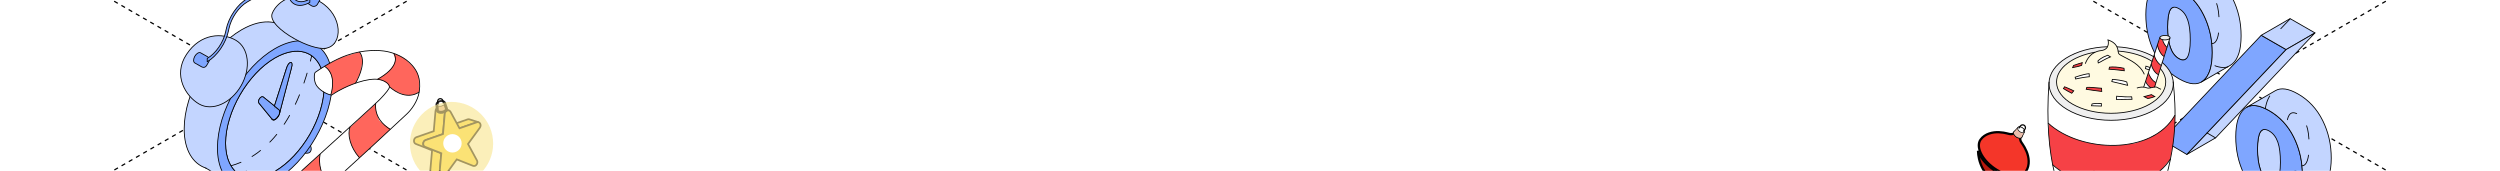 <?xml version="1.0" encoding="UTF-8"?> <svg xmlns="http://www.w3.org/2000/svg" width="1200" height="82" viewBox="0 0 1200 82" fill="none"><g clip-path="url(#clip0_4407_59821)"><path d="M454 -317.383L1695.63 399.386" stroke="black" stroke-width="0.6" stroke-linejoin="round" stroke-dasharray="2 2"></path><path d="M1696 -317.383L454.374 399.386" stroke="black" stroke-width="0.6" stroke-linejoin="round" stroke-dasharray="2 2"></path><path d="M-496 -317.383L745.626 399.386" stroke="black" stroke-width="0.6" stroke-linejoin="round" stroke-dasharray="2 2"></path><path d="M746 -317.383L-495.626 399.386" stroke="black" stroke-width="0.6" stroke-linejoin="round" stroke-dasharray="2 2"></path><path d="M142.708 63.105C142.708 63.105 151.747 69.744 148.808 73.03C146.98 75.076 136.648 70.388 136.648 70.388L142.708 63.105Z" fill="#7FA6FF" stroke="black" stroke-width="0.4" stroke-miterlimit="10" stroke-linecap="round" stroke-linejoin="round"></path><path d="M113.909 89.421L152.443 22.174L135.476 12.363L98.482 80.502L113.909 89.421Z" fill="#C3D5FF" stroke="black" stroke-width="0.4" stroke-miterlimit="10" stroke-linecap="round" stroke-linejoin="round"></path><path d="M140.636 17.545C136.106 9.786 126.756 8.054 115.972 14.29V14.283C100.773 23.075 88.406 44.433 88.406 61.902C88.406 72.043 92.572 78.681 99.042 80.746" fill="#C3D5FF"></path><path d="M140.636 17.545C136.106 9.786 126.756 8.054 115.972 14.29V14.283C100.773 23.075 88.406 44.433 88.406 61.902C88.406 72.043 92.572 78.681 99.042 80.746" stroke="black" stroke-width="0.4" stroke-miterlimit="10" stroke-linecap="round" stroke-linejoin="round"></path><path d="M134.178 54.411L134.144 54.525C134.124 54.613 134.091 54.7 134.051 54.787C133.99 54.955 133.917 55.142 133.816 55.323C133.709 55.565 133.562 55.806 133.394 56.054C132.497 57.322 131.339 57.959 130.756 57.395L124.382 49.623C123.304 48.463 125.333 45.607 126.471 46.659L131.714 50.924L137.526 32.738C138.584 29.264 140.9 28.989 139.929 32.463L134.352 53.707L134.178 54.411ZM108.266 68.742C108.266 83.75 118.885 89.819 131.935 82.268C144.991 74.717 155.617 56.363 155.617 41.355C155.617 26.347 144.991 20.279 131.935 27.829C118.885 35.373 108.266 53.727 108.266 68.735V68.742Z" fill="#C3D5FF" stroke="black" stroke-width="0.4" stroke-miterlimit="10" stroke-linecap="round" stroke-linejoin="round"></path><path d="M131.941 23.369C116.742 32.161 104.375 53.519 104.375 70.988C104.375 88.457 116.735 95.531 131.941 86.74C147.154 77.942 159.513 56.577 159.513 39.108C159.513 21.639 147.154 14.578 131.941 23.376V23.369ZM154.657 34.207C155.286 36.288 155.623 38.679 155.623 41.355C155.623 56.369 144.998 74.716 131.941 82.267V82.26C118.891 89.805 108.272 83.742 108.272 68.735C108.272 53.727 118.891 35.373 131.941 27.829C142.671 21.623 151.759 24.612 154.657 34.207Z" fill="#7FA6FF" stroke="black" stroke-width="0.4" stroke-miterlimit="10" stroke-linecap="round" stroke-linejoin="round"></path><path d="M130.401 55.065C130.032 56.306 130.441 57.647 131.479 57.533C132.302 57.432 133.28 56.366 133.829 55.313C133.922 55.139 133.996 54.951 134.063 54.777C134.103 54.656 134.137 54.542 134.17 54.421L134.205 54.346L134.3 53.823L134.271 53.771C134.304 53.328 134.217 52.98 134.016 52.778L131.726 50.914L131.145 52.745L130.394 55.065H130.401Z" fill="#7FA6FF" stroke="black" stroke-width="0.4" stroke-miterlimit="10" stroke-linecap="round" stroke-linejoin="round"></path><path d="M130.372 56.895L130.777 57.389H130.77C131.352 57.952 132.511 57.315 133.408 56.047C133.575 55.806 133.723 55.565 133.83 55.316C133.281 56.376 132.303 57.435 131.48 57.536C130.448 57.65 130.033 56.309 130.402 55.068L131.699 51.027" fill="#7FA6FF"></path><path d="M130.372 56.895L130.777 57.389H130.77C131.352 57.952 132.511 57.315 133.408 56.047C133.575 55.806 133.723 55.565 133.83 55.316C133.281 56.376 132.303 57.435 131.48 57.536C130.448 57.65 130.033 56.309 130.402 55.068L131.699 51.027" stroke="black" stroke-width="0.4" stroke-miterlimit="10" stroke-linecap="round" stroke-linejoin="round"></path><path d="M132.023 51.124L131.641 50.819L126.491 46.651C125.352 45.598 123.324 48.455 124.402 49.615L130.722 57.326" fill="#7FA6FF"></path><path d="M132.023 51.124L131.641 50.819L126.491 46.651C125.352 45.598 123.324 48.455 124.402 49.615L130.722 57.326" stroke="black" stroke-width="0.4" stroke-miterlimit="10" stroke-linecap="round" stroke-linejoin="round"></path><path d="M131.727 50.91L134.016 52.774V52.781C134.217 52.982 134.304 53.331 134.271 53.773L134.365 53.693L139.942 32.448C140.913 28.975 138.59 29.25 137.538 32.723L131.727 50.91Z" fill="#7FA6FF" stroke="black" stroke-width="0.4" stroke-miterlimit="10" stroke-linecap="round" stroke-linejoin="round"></path><path d="M134.062 54.778C134.103 54.691 134.136 54.603 134.156 54.516L134.19 54.402C134.136 54.543 134.103 54.657 134.062 54.778Z" fill="#30AFF2" stroke="black" stroke-width="0.4" stroke-miterlimit="10" stroke-linecap="round" stroke-linejoin="round"></path><path d="M134.164 54.43L134.365 53.699L134.271 53.78C134.258 53.981 134.238 54.192 134.171 54.426L134.164 54.43Z" fill="#30AFF2" stroke="black" stroke-width="0.4" stroke-miterlimit="10" stroke-linecap="round" stroke-linejoin="round"></path><path d="M89.557 26.052C82.755 36.279 89.296 46.297 95.557 49.919C101.817 53.54 110.843 49.624 115.711 41.174C120.578 32.725 119.453 22.941 113.193 19.32C106.933 15.699 96.414 15.745 89.557 26.052Z" fill="#C3D5FF" stroke="black" stroke-width="0.4" stroke-miterlimit="10" stroke-linecap="round" stroke-linejoin="round"></path><path d="M141.255 18.552C134.761 14.917 129.284 9.936 130.656 6.45C133.113 0.213 142.715 -5.48 153.501 0.763C164.783 7.295 164.776 21.954 156.253 23.188C152.81 23.685 146.678 21.588 141.255 18.552Z" fill="#C3D5FF" stroke="black" stroke-width="0.4" stroke-miterlimit="10" stroke-linecap="round" stroke-linejoin="round"></path><path d="M147.911 1.717L149.457 2.729C150.448 3.38 151.781 3.058 152.37 2.032L154.7 -2.052C155.477 -3.393 154.532 -5.385 153.756 -5.827C152.979 -6.27 150.589 -6.196 149.812 -4.855L147.328 -1.153C146.692 -0.201 146.953 1.086 147.911 1.717Z" fill="#7FA6FF" stroke="black" stroke-width="0.4" stroke-miterlimit="10" stroke-linecap="round" stroke-linejoin="round"></path><path d="M100.29 29.506L99.112 31.538C98.663 32.309 97.679 32.577 96.902 32.141L93.514 30.223C92.737 29.781 92.737 28.332 93.514 26.991C94.291 25.65 95.55 24.926 96.326 25.368L99.688 27.266C100.478 27.715 100.752 28.721 100.297 29.506H100.29Z" fill="#7FA6FF" stroke="black" stroke-width="0.4" stroke-miterlimit="10" stroke-linecap="round" stroke-linejoin="round"></path><path d="M99.467 29.631C104.241 26.875 108.439 20.746 109.684 14.731L109.865 13.846C110.95 8.615 114.599 3.284 118.75 0.89L129.43 -5.286C133.581 -7.687 137.237 -6.58 138.315 -2.604L138.496 -1.933C139.741 2.64 143.939 3.908 148.713 1.152V-0.431C144.562 1.97 140.906 0.863 139.828 -3.113L139.647 -3.784C138.402 -8.364 134.204 -9.625 129.43 -6.869L118.75 -0.692C113.976 2.064 109.778 8.193 108.533 14.208L108.352 15.093C107.267 20.324 103.618 25.648 99.467 28.049V29.631Z" fill="#7FA6FF" stroke="black" stroke-width="0.4" stroke-miterlimit="10" stroke-linecap="round" stroke-linejoin="round"></path><path d="M110.949 79.556C122.958 76.209 140.785 64.674 149.616 26.801" stroke="black" stroke-width="0.4" stroke-miterlimit="10" stroke-linecap="round" stroke-linejoin="round" stroke-dasharray="5 6"></path><path d="M1059.7 20.155C1056.08 18.076 1054.29 13.024 1054.31 4.98C1054.32 0.842 1054.74 -1.938 1055.61 -3.358C1055.87 -3.774 1056.16 -4.088 1056.51 -4.281L1042.65 3.722C1042.31 3.925 1042.01 4.23 1041.76 4.646C1040.9 6.066 1040.46 8.845 1040.45 12.984C1040.43 21.028 1042.22 26.08 1045.85 28.159C1047.09 28.869 1048.12 28.991 1048.94 28.514L1062.8 20.511C1061.98 20.988 1060.95 20.866 1059.7 20.155Z" fill="#C3D5FF" stroke="black" stroke-width="0.4" stroke-miterlimit="10" stroke-linecap="round" stroke-linejoin="round"></path><path d="M1102.97 78.96C1101.12 77.905 1099.73 76.028 1098.82 73.35C1097.91 70.672 1097.46 67.426 1097.47 63.612C1097.48 59.544 1097.93 56.796 1098.82 55.365C1099.09 54.939 1099.39 54.625 1099.74 54.422L1085.89 62.425C1085.54 62.628 1085.22 62.943 1084.97 63.369C1084.07 64.799 1083.62 67.558 1083.61 71.616C1083.6 75.43 1084.05 78.676 1084.97 81.354C1085.89 84.032 1087.26 85.909 1089.11 86.974C1090.34 87.684 1091.37 87.806 1092.19 87.329L1106.05 79.325C1105.23 79.802 1104.2 79.68 1102.97 78.97V78.96Z" fill="#C3D5FF" stroke="black" stroke-width="0.4" stroke-miterlimit="10" stroke-linecap="round" stroke-linejoin="round"></path><path d="M1057.67 38.668C1054.9 41.011 1050.94 40.717 1045.83 37.775C1040.71 34.844 1036.79 30.593 1034.06 25.044C1031.34 19.506 1029.98 13.48 1030 6.978C1030.02 0.486 1031.4 -3.967 1034.15 -6.371C1036.9 -8.775 1040.84 -8.512 1045.95 -5.58C1051.06 -2.648 1055.01 1.612 1057.77 7.181C1060.53 12.75 1061.9 18.786 1061.89 25.278C1061.87 31.851 1060.47 36.325 1057.68 38.668H1057.67ZM1040.45 12.984C1040.43 21.028 1042.22 26.079 1045.85 28.159C1049.47 30.238 1051.3 27.266 1051.33 19.222C1051.34 15.164 1050.92 11.918 1050.07 9.484C1049.22 7.039 1047.84 5.274 1045.92 4.168C1044 3.073 1042.61 3.225 1041.76 4.645C1040.9 6.065 1040.46 8.845 1040.45 12.984Z" fill="#7FA6FF" stroke="black" stroke-width="0.4" stroke-miterlimit="10" stroke-linecap="round" stroke-linejoin="round"></path><path d="M1071.61 -0.821C1068.86 -6.39 1064.91 -10.65 1059.8 -13.582C1055.31 -16.159 1051.73 -16.676 1049.06 -15.134L1035.21 -7.131C1037.88 -8.672 1041.45 -8.155 1045.94 -5.579C1051.05 -2.647 1055 1.614 1057.76 7.183C1060.52 12.752 1061.89 18.787 1061.88 25.279C1061.86 31.853 1060.46 36.326 1057.67 38.67C1057.37 38.933 1057.04 39.157 1056.69 39.359L1070.55 31.356C1070.89 31.163 1071.21 30.93 1071.53 30.666C1074.32 28.323 1075.72 23.859 1075.73 17.276C1075.76 10.784 1074.38 4.748 1071.61 -0.821Z" fill="#C3D5FF" stroke="black" stroke-width="0.4" stroke-miterlimit="10" stroke-linecap="round" stroke-linejoin="round"></path><path d="M1101.04 65.873C1103.8 71.442 1105.17 77.477 1105.15 83.969C1105.13 90.461 1103.74 94.915 1100.95 97.35C1098.16 99.784 1094.21 99.52 1089.09 96.578C1083.91 93.606 1079.95 89.336 1077.23 83.787C1074.5 78.238 1073.14 72.172 1073.16 65.609C1073.18 59.106 1074.56 54.653 1077.32 52.249C1080.06 49.845 1084.03 50.129 1089.22 53.101C1094.34 56.043 1098.28 60.304 1101.04 65.862V65.873ZM1089.12 86.972C1092.76 89.062 1094.57 86.039 1094.6 77.924C1094.61 73.856 1094.2 70.62 1093.35 68.175C1092.49 65.741 1091.11 63.965 1089.19 62.86C1087.29 61.764 1085.87 61.937 1084.98 63.367C1084.08 64.797 1083.63 67.556 1083.62 71.614C1083.61 75.428 1084.06 78.674 1084.98 81.353C1085.9 84.03 1087.28 85.907 1089.12 86.972Z" fill="#7FA6FF" stroke="black" stroke-width="0.4" stroke-miterlimit="10" stroke-linecap="round" stroke-linejoin="round"></path><path d="M1114.89 57.869C1112.12 52.3 1108.18 48.039 1103.06 45.108C1098.5 42.491 1094.88 41.963 1092.2 43.505L1078.35 51.509C1081.02 49.957 1084.64 50.494 1089.2 53.111C1094.33 56.053 1098.27 60.314 1101.03 65.873C1103.79 71.442 1105.16 77.477 1105.14 83.969C1105.12 90.461 1103.72 94.915 1100.94 97.349C1100.6 97.644 1100.25 97.897 1099.87 98.12C1104.49 95.452 1109.1 92.784 1113.72 90.117C1114.1 89.904 1114.46 89.64 1114.8 89.346C1117.57 86.911 1118.98 82.458 1119 75.966C1119.02 69.464 1117.64 63.428 1114.89 57.859V57.869Z" fill="#C3D5FF" stroke="black" stroke-width="0.4" stroke-miterlimit="10" stroke-linecap="round" stroke-linejoin="round"></path><path d="M1112.67 90.715C1110.54 91.453 1107.85 91.01 1104.75 89.535M1087.35 52.138C1087.94 48.519 1089.19 45.878 1091.09 44.217C1091.16 44.156 1091.23 44.097 1091.3 44.039M1104.99 79.579C1107.23 79.497 1108.35 76.265 1108.38 69.891C1108.39 65.823 1107.98 62.587 1107.12 60.142C1106.27 57.708 1104.89 55.933 1102.97 54.827C1101.06 53.732 1099.64 53.904 1098.76 55.334C1098.13 56.338 1097.72 57.995 1097.53 60.296" stroke="black" stroke-width="0.4" stroke-miterlimit="10" stroke-linecap="round" stroke-linejoin="round" stroke-dasharray="6.46 7.76"></path><path d="M1069.48 32.054C1067.35 32.793 1064.66 32.35 1061.56 30.875M1044.16 -6.522C1044.75 -10.142 1046 -12.782 1047.9 -14.443C1047.97 -14.504 1048.04 -14.564 1048.11 -14.621M1061.8 20.918C1064.04 20.837 1065.16 17.605 1065.19 11.231C1065.2 7.163 1064.79 3.927 1063.93 1.482C1063.07 -0.952 1061.7 -2.727 1059.78 -3.833C1057.87 -4.928 1056.45 -4.756 1055.56 -3.326C1054.93 -2.322 1054.53 -0.665 1054.33 1.636" stroke="black" stroke-width="0.4" stroke-miterlimit="10" stroke-linecap="round" stroke-linejoin="round" stroke-dasharray="6.46 7.76"></path><path d="M1085.39 16.941L1097.33 23.799L1049.67 74.143L1037.94 67.174L1085.39 16.941Z" fill="#7FA6FF" stroke="black" stroke-width="0.4" stroke-miterlimit="10" stroke-linecap="round" stroke-linejoin="round"></path><path d="M1085.39 16.941L1099.24 8.938L1111.18 15.795L1097.34 23.798L1085.39 16.941Z" fill="#C3D5FF" stroke="black" stroke-width="0.4" stroke-miterlimit="10" stroke-linecap="round" stroke-linejoin="round"></path><path d="M1097.33 23.8L1111.18 15.797L1063.52 66.141L1049.67 74.145L1097.33 23.8Z" fill="#C3D5FF" stroke="black" stroke-width="0.4" stroke-miterlimit="10" stroke-linecap="round" stroke-linejoin="round"></path><path d="M1099.23 9.086L1089.5 19.335" stroke="black" stroke-width="0.4" stroke-miterlimit="10" stroke-linecap="round" stroke-linejoin="round" stroke-dasharray="6.46 7.76"></path><path d="M1063.46 66.191L1059.36 63.801" stroke="black" stroke-width="0.4" stroke-miterlimit="10" stroke-linecap="round" stroke-linejoin="round" stroke-dasharray="6.46 7.76"></path><path d="M119.59 124.091L186.287 63.138L192.399 57.514L196.256 53.721L198.941 49.838L200.955 45.067L201.557 40.5L201.081 36.788L200.118 34.226L198.308 31.915L196.165 29.71L192.712 27.192L189.534 25.537L185.858 24.919L178.387 24.038L172.601 24.631L165.486 26.821L160.156 29.334L155.499 32.121L151.259 34.705L150.931 38.485L151.909 41.413L154.079 43.261L156.725 44.791L158.914 45.583L163.997 42.651L168.382 41.086L174.577 38.879L178.652 38.004L181.525 38.047L184.264 38.651L186.642 40.723L186.827 42.256L184.102 45.725L180.014 49.683L109.839 113.843L110.095 116.863L111.346 119.777L112.989 121.504L117.529 124.063L119.59 124.091Z" fill="white"></path><path d="M155.904 31.667L157.48 33.29L158.98 35.833L159.582 38.474L159.64 40.706L159.319 43.395L158.802 45.526L162.46 43.61L166.894 41.424L170.689 39.87L173.113 34.469L173.99 29.604L173.611 26.955L172.557 24.93L164.178 27.444L158.091 30.452L155.904 31.667Z" fill="#FF665C"></path><path d="M189.02 25.726L189.774 28.855L189.09 31.066L187.523 33.302L185.614 35.107L183.024 36.966L180.986 38.034L183.825 38.694L186.185 40.199L186.928 41.629L189.497 43.568L193.684 45.425L196.477 45.729L199.212 45.192L201.227 44.028L201.041 37.262L200.141 34.761L198.643 32.342L194.846 28.632L192.743 27.29L190.462 26.186L189.02 25.726Z" fill="#FF665C"></path><path d="M180.324 49.719L167.916 61.247L167.525 64.08L168.23 68.251L169.391 71.102L171.123 73.954L172.547 75.734L187.44 61.989L184.162 59.653L181.975 57.71L180.856 54.554C180.856 54.554 180.486 53.152 180.451 52.947C180.417 52.742 180.324 49.719 180.324 49.719Z" fill="#FF665C"></path><path d="M153.618 74.132L153.591 79.596L154.423 82.718L155.812 85.436L157.375 87.388L158.579 88.483L145.137 100.743L142.877 98.269L141.008 95.314L139.639 91.085L139.36 87.111L145.967 80.906L153.618 74.132Z" fill="#FF665C"></path><path d="M119.385 104.94C119.385 104.94 111.01 112.656 110.083 113.609C109.476 114.233 109.755 118.131 112.254 120.952C114.724 123.741 119.007 124.67 119.718 123.992C120.975 122.793 178.629 70.177 178.629 70.177C178.629 70.177 193.412 56.425 195.403 54.587C196.973 53.137 200.535 48.957 201.25 43.868C202.122 37.672 200.227 34.143 197.954 31.493C194.292 27.22 189.189 25.447 185.708 24.728C182.229 24.011 174.604 23.658 166.366 26.587C160.593 28.639 154.329 32.539 151.321 34.724C150.758 35.133 150.398 39.123 152.205 41.444C154.29 44.122 157.891 45.538 159.093 45.63C159.34 45.65 159.868 45.08 162.327 43.678C164.433 42.477 173.018 38.063 179.999 37.998C184.064 37.959 187.087 40.248 186.923 41.807C186.837 42.621 185.492 44.44 182.26 47.794C179.447 50.714 119.385 104.94 119.385 104.94Z" stroke="black" stroke-width="0.4" stroke-miterlimit="10"></path><path d="M158.781 45.588C159.798 42.219 160.959 35.13 155.748 31.815" stroke="black" stroke-width="0.4" stroke-miterlimit="10"></path><path d="M170.653 39.93C172.568 36.583 175.914 29.265 172.555 24.93" stroke="black" stroke-width="0.4" stroke-miterlimit="10"></path><path d="M188.941 25.609C190.478 27.679 191.036 32.556 181.204 38.056" stroke="black" stroke-width="0.4" stroke-miterlimit="10"></path><path d="M186.93 41.645C190.014 44.34 195.635 47.782 201.201 44.201" stroke="black" stroke-width="0.4" stroke-miterlimit="10"></path><path d="M187.309 62.105C183.958 59.974 179.72 56.139 180.328 49.629" stroke="black" stroke-width="0.4" stroke-miterlimit="10"></path><path d="M168.047 60.875C166.643 64.45 168.033 70.652 172.547 75.732" stroke="black" stroke-width="0.4" stroke-miterlimit="10"></path><path d="M153.652 73.949C152.826 78.319 153.715 84.545 158.577 88.488" stroke="black" stroke-width="0.4" stroke-miterlimit="10"></path><path d="M227.134 79.628L222.695 78.239C222.663 78.23 222.631 78.217 222.598 78.203L227.037 79.592C227.069 79.605 227.101 79.614 227.134 79.628Z" fill="#FFDE53"></path><path d="M227.043 79.594L222.603 78.2L214.812 75.117L219.251 76.506L227.043 79.594Z" fill="#FFDE53"></path><path d="M225.27 57.275C225.023 57.198 224.741 57.198 224.435 57.304L216.12 60.198L220.558 61.586L228.874 58.693C229.175 58.588 229.457 58.587 229.709 58.663L225.27 57.275Z" fill="#FFDE53" stroke="#231F20" stroke-width="0.844"></path><path d="M211.061 51.644C210.787 51.557 210.493 51.57 210.215 51.67C209.626 51.873 209.116 52.452 209.043 53.277L208.197 62.954L199.882 65.847C198.464 66.339 198.268 68.559 199.601 69.086L207.392 72.174L206.542 81.851C206.467 82.722 206.925 83.332 207.52 83.516L211.959 84.905C211.364 84.72 210.906 84.111 210.98 83.24L211.831 73.562L204.04 70.475C202.713 69.951 202.907 67.727 204.321 67.236L212.636 64.342L213.482 54.666C213.555 53.84 214.065 53.261 214.654 53.059C214.933 52.964 215.226 52.946 215.5 53.033L211.061 51.644Z" fill="#FFDE53" stroke="#231F20" stroke-width="0.844"></path><path d="M214.658 53.054C215.247 52.852 215.905 53.019 216.27 53.692L220.559 61.583L228.874 58.689C230.293 58.197 231.275 60.007 230.308 61.332L224.645 69.105L228.935 76.995C229.49 78.019 228.872 79.299 227.958 79.616C227.671 79.718 227.354 79.721 227.042 79.596L219.251 76.508L213.587 84.277C213.357 84.594 213.08 84.795 212.792 84.892C211.878 85.209 210.866 84.497 210.98 83.241L211.831 73.563L204.039 70.476C202.712 69.952 202.907 67.728 204.32 67.237L212.636 64.343L213.481 54.667C213.555 53.842 214.065 53.262 214.654 53.06L214.658 53.054Z" fill="#FFDE53" stroke="#231F20" stroke-width="0.844"></path><path d="M212.372 53.868C211.155 54.109 210.052 53.723 209.91 53.005C209.879 52.85 209.743 50.178 209.743 50.178C209.68 49.601 210.39 48.992 211.364 48.799C212.338 48.607 213.227 48.899 213.387 49.457C213.387 49.457 214.279 51.98 214.31 52.135C214.452 52.853 213.578 53.63 212.362 53.87L212.372 53.868Z" fill="#E9BDAB" stroke="#231F20" stroke-width="1.428"></path><path d="M211.795 50.943C212.803 50.744 213.527 50.102 213.41 49.506C213.292 48.91 212.378 48.592 211.37 48.791C210.362 48.99 209.638 49.632 209.756 50.228C209.874 50.825 210.788 51.142 211.795 50.943Z" fill="white"></path><path d="M211.824 51.091C210.719 51.309 209.751 50.947 209.616 50.264C209.48 49.58 210.238 48.876 211.342 48.658C212.447 48.439 213.415 48.802 213.55 49.485C213.686 50.169 212.928 50.873 211.824 51.091ZM211.399 48.944C210.488 49.124 209.797 49.704 209.897 50.208C209.996 50.712 210.851 50.986 211.767 50.805C212.683 50.624 213.369 50.045 213.269 49.541C213.17 49.037 212.315 48.763 211.399 48.944Z" fill="black"></path><path d="M211.033 47.09C210.185 47.258 209.631 48.097 209.803 48.965L210.042 50.177C210.061 50.269 210.201 50.317 210.361 50.285C210.521 50.253 210.632 50.156 210.614 50.064L210.375 48.852C210.266 48.304 210.614 47.772 211.152 47.666C211.69 47.559 212.214 47.919 212.323 48.467L212.562 49.678C212.58 49.77 212.721 49.818 212.881 49.787C213.041 49.755 213.152 49.657 213.134 49.565L212.894 48.353C212.724 47.491 211.891 46.92 211.043 47.088L211.033 47.09Z" fill="black"></path><g filter="url(#filter0_f_4407_59821)"><circle cx="216.742" cy="68.884" r="19.97" transform="rotate(-11.187 216.742 68.884)" fill="#F9E48C" fill-opacity="0.6"></circle></g><g filter="url(#filter1_f_4407_59821)"><circle cx="217.173" cy="68.798" r="4.419" transform="rotate(-11.187 217.173 68.798)" fill="white"></circle></g><path d="M983.36 59.322L983.352 64.088L983.901 70.129L984.781 76.346L985.284 79.105L988.534 81.656L991.232 83.344L996.48 85.847L1001.22 87.428L1006.28 88.535L1013.65 89.18L1019.25 88.902L1024.12 88.06L1029.88 86.169L1034.49 83.7L1037.93 81L1040.14 78.627L1041.71 76.455L1043.1 68.754C1043.1 68.754 1043.68 63.392 1043.71 63.009C1043.74 62.627 1043.98 58.108 1043.98 58.108L1044.03 55.148L1040.26 60.247L1035.87 63.886L1034.2 64.916L1029.69 67.049L1025.17 68.701L1021.73 69.176L1018.61 69.579L1013.91 69.797L1009.83 69.637L1005.58 69.134L1001.06 68.211L997.157 67.068L992.953 65.422L989.609 63.742L986.165 61.563L983.36 59.322Z" fill="#F64146"></path><path d="M985.379 79.191L986.55 84.533L988.381 90.356L990.054 94.312L991.827 97.289L995.361 99.925L997.552 101.128L1001.02 102.605L1004.72 103.722L1008.1 104.411L1013.8 104.972C1013.8 104.972 1017.44 104.929 1017.84 104.895C1018.24 104.861 1022.05 104.251 1022.05 104.251L1026.81 102.67L1029.73 101.125L1033.72 98.014L1036.81 94.181L1038.99 87.579L1040.48 82.214L1041.53 76.734L1037.69 81.219L1034.9 83.422L1031.28 85.526L1025.91 87.587L1022.26 88.453L1017.76 89.045L1014.52 89.182L1009.56 88.961L1005.69 88.435L1001.8 87.584L997.526 86.246L993.544 84.559L990.59 82.972L988.029 81.302L985.379 79.191Z" fill="white"></path><path d="M1044.03 55.142L1041.78 58.521L1039.28 61.21L1036.1 63.729L1032.08 66.024L1029.41 67.155L1025.03 68.504L1020.77 69.323L1016.95 69.707L1012.89 69.788L1009.3 69.593L1004.1 68.877L1000.58 68.088L995.815 66.543L990.39 64.169L985.747 61.261L983.094 59.04L983.096 47.711L983.38 41.75L984.802 45.205L986.74 48.06L988.783 50.092L991.751 52.255L994.886 53.947L998.481 55.391L1001.81 56.368L1006.59 57.284L1009.01 57.554L1014.82 57.719L1018.94 57.43L1022.89 56.816L1026.5 55.933L1029.23 55.03L1032.03 53.849L1035.23 52.08L1039 49.092L1040.25 47.718L1042.15 44.692L1042.98 42.13L1043.27 40.562L1043.74 46.274L1043.94 50.142L1044.03 55.142Z" fill="white"></path><path d="M1021.23 25.081L1020.7 22.937L1025.47 23.914L1030.29 25.522L1033.02 26.783L1035.32 28.068L1038.72 30.773L1040.61 32.884L1042.56 35.865L1043.08 38.66L1043.23 40.211L1042.68 43.293L1041.58 45.789L1039.82 48.225L1037.17 50.708L1035.26 52.063L1031.67 54.016L1026.7 55.877L1021.4 57.09L1016.1 57.667L1012.47 57.734L1007.97 57.454L1002.83 56.612L998.222 55.303L995.278 54.13L993.192 53.095L990.167 51.19L986.963 48.318L984.926 45.444L983.379 41.751L983.642 38.461L984.26 36.14L985.853 33.205L988.593 30.206L991.257 28.193L994.43 26.404L998.122 24.868L1002.9 23.508L1008 22.678L1012.46 22.527L1017.94 22.604L1021.21 23.015L1021.62 25.156L1016.69 24.49L1012.29 24.614L1008.09 24.812L1004.11 25.351L1002.1 25.841L998.112 27.187L995.359 28.484L991.356 31.232L988.951 33.907L987.701 36.3L987.146 39.385L987.281 40.918L988.167 43.541L989.995 46.191L992.56 48.513L996.09 50.667L1002.22 52.961L1008.67 54.14L1013.35 54.378L1016.45 54.273L1020.64 53.79L1025.18 52.766L1028.6 51.579L1032.13 49.839L1034.93 47.893L1037.61 45.065L1038.42 43.757L1039.47 40.606L1039.29 37.252L1037.69 33.827L1037.07 32.624L1030.61 28.103L1027.67 26.828L1021.23 25.081Z" fill="#EFEFEF"></path><path d="M1016.69 24.49L1022.29 25.287L1026.05 26.269L1029.36 27.516L1032.96 29.572L1035.43 31.476L1038.01 34.303L1039.18 36.836L1039.55 39.009L1039.31 41.434L1038.6 43.41L1036.96 45.9L1035.34 47.546L1031.69 50.094L1028.91 51.451L1024.08 53.068L1021.94 53.554L1018.07 54.135C1018.07 54.135 1014.85 54.358 1014.46 54.365C1014.07 54.373 1010.98 54.318 1010.98 54.318L1006.12 53.8L1002.58 53.058L999.383 52.071L995.997 50.619L993.547 49.203L990.994 47.209L988.514 44.176L987.405 41.494L987.156 39.774L987.483 36.982L988.335 34.911L990.165 32.394L992.138 30.582L994.83 28.779L997.295 27.535L1000.55 26.3L1003.12 25.578L1005.32 25.222L1007.32 24.494L1009.13 24.184L1010.68 23.516L1011.64 22.344L1012.01 20.664L1011.74 19.102L1013.65 19.945L1015.43 21.404L1016.24 22.724L1016.69 24.49Z" fill="#FFFAE1"></path><path d="M1029.08 41.827L1034.77 23.992L1036.7 18.062L1037.95 17.144L1039.96 17.059L1041.59 17.948L1037.08 32.594L1034.29 41.773L1031.6 42.283L1030.2 42.067L1029.08 41.827Z" fill="white"></path><path d="M1036.71 18.085C1036.71 17.486 1037.81 17 1039.16 17C1040.51 17 1041.61 17.486 1041.61 18.085C1041.61 18.684 1040.51 19.169 1039.16 19.169C1037.81 19.169 1036.71 18.684 1036.71 18.085Z" fill="#EFEFEF"></path><path d="M1036.65 18.532C1036.65 18.454 1036.94 18.659 1036.97 18.673C1037.18 18.779 1037.41 18.85 1037.62 18.956C1037.93 19.109 1038.45 20.495 1038.68 20.862C1038.99 21.361 1039.93 22.38 1040.01 22.924C1040.08 23.435 1039.68 24.081 1039.51 24.535C1039.4 24.829 1039.29 25.119 1039.17 25.41C1039.06 25.7 1038.79 26.826 1038.59 27.02C1038.46 27.158 1038.16 26.737 1038.13 26.695C1037.8 26.276 1037.45 25.863 1037.11 25.453C1036.58 24.817 1035.41 22.367 1035.63 21.413C1035.74 20.948 1035.87 20.354 1036.08 19.93C1036.21 19.679 1036.39 19.496 1036.49 19.224C1036.53 19.104 1036.77 18.461 1036.93 18.461C1037.14 18.461 1037.43 18.866 1037.56 18.998" fill="#F64146"></path><path d="M1033.99 26.696C1034.03 26.578 1034.32 27.36 1034.4 27.529C1034.67 28.101 1034.9 28.681 1035.25 29.21C1035.67 29.84 1036.17 30.556 1036.7 31.089C1036.87 31.251 1037.16 31.426 1037.28 31.611C1037.38 31.755 1037.17 32.174 1037.13 32.303C1036.94 32.882 1036.74 33.45 1036.55 34.026C1036.48 34.244 1036.08 35.59 1035.9 35.65C1035.76 35.697 1035.5 35.49 1035.4 35.424C1034.71 34.963 1034.36 34.614 1033.92 33.899C1033.35 32.972 1032.81 31.973 1032.59 30.905C1032.53 30.613 1032.84 30.125 1032.92 29.845C1033.1 29.223 1033.22 28.455 1033.51 27.868C1033.72 27.457 1033.88 27.026 1033.99 26.696Z" fill="#F64146"></path><path d="M1031.37 35.281C1030.91 35.191 1032.11 36.948 1032.25 37.159C1032.68 37.797 1033.26 38.54 1033.85 39.03C1034.08 39.217 1034.77 39.475 1034.89 39.74C1035 40.003 1034.63 40.646 1034.57 40.909C1034.51 41.169 1034.55 41.784 1034.23 41.904C1033.91 42.018 1033.6 41.874 1033.28 41.896C1033 41.914 1032.71 41.895 1032.43 41.939C1032.29 41.962 1032.12 42.1 1031.98 42.087C1031.79 42.068 1031.21 40.781 1031.06 40.587C1030.72 40.165 1030.11 39.696 1030.09 39.112C1030.07 38.7 1030.1 38.219 1030.25 37.867C1030.51 37.262 1030.73 36.615 1030.87 35.974C1030.93 35.688 1031.55 35.316 1031.37 35.281Z" fill="#F64146"></path><path d="M1036.91 32.817C1038.6 34.801 1039.55 37.03 1039.55 39.386C1039.55 47.666 1027.82 54.379 1013.35 54.379C998.88 54.379 987.148 47.666 987.148 39.386C987.148 32.635 994.946 26.926 1005.67 25.047" stroke="black" stroke-width="0.4" stroke-miterlimit="10" stroke-linejoin="round"></path><path d="M1016.55 24.5C1023.13 24.958 1028.96 26.814 1033.11 29.535" stroke="black" stroke-width="0.4" stroke-miterlimit="10" stroke-linejoin="round"></path><path d="M1037.75 29.895C1041.17 32.771 1043.18 36.279 1043.18 40.066C1043.18 49.827 1029.83 57.739 1013.35 57.739C996.878 57.739 983.523 49.827 983.523 40.066C983.523 30.649 995.954 22.952 1011.62 22.422" stroke="black" stroke-width="0.4" stroke-miterlimit="10" stroke-linejoin="round"></path><path d="M1016.13 22.469C1023.01 22.846 1029.22 24.608 1033.94 27.28" stroke="black" stroke-width="0.4" stroke-miterlimit="10" stroke-linejoin="round"></path><path d="M1043.13 39.168C1044.36 51.941 1045.74 68.817 1036.88 94.07C1036.88 94.07 1030.72 105.651 1013.77 104.972C1000.46 104.439 993.815 99.02 992.148 97.631C990.331 96.117 980.609 78.615 983.55 39.259" stroke="black" stroke-width="0.4" stroke-miterlimit="10" stroke-linejoin="round"></path><path d="M1036.73 18.085C1036.73 17.486 1037.82 17 1039.17 17C1040.52 17 1041.61 17.486 1041.61 18.085C1041.61 18.684 1040.52 19.17 1039.17 19.17C1037.82 19.17 1036.73 18.684 1036.73 18.085Z" stroke="black" stroke-width="0.4" stroke-miterlimit="10" stroke-linejoin="round"></path><path d="M1041.62 18.098L1034.17 41.864" stroke="black" stroke-width="0.4" stroke-miterlimit="10" stroke-linejoin="round"></path><path d="M1036.73 17.98L1028.97 41.814" stroke="black" stroke-width="0.4" stroke-miterlimit="10" stroke-linejoin="round"></path><path d="M1025.7 42.276C1026.77 41.786 1029.07 41.542 1030.45 42.164C1031.83 42.786 1034.4 41.108 1035.68 42.054C1036.28 42.498 1036.69 42.654 1037.29 42.837" stroke="black" stroke-width="0.4" stroke-miterlimit="10" stroke-linejoin="round"></path><path d="M1016.69 24.488C1016.78 25.105 1016.8 25.511 1017.1 25.849C1017.56 26.374 1018.4 26.699 1019.73 27.437C1021.98 28.682 1027.19 30.78 1029.28 35.688" stroke="black" stroke-width="0.4" stroke-miterlimit="10"></path><path d="M1000.93 30.575C1001.86 28.204 1003.74 24.837 1008.46 24.299C1013.18 23.761 1011.84 19.156 1011.84 19.156C1011.84 19.156 1015.3 20.083 1016.31 22.912C1016.54 23.564 1016.63 24.075 1016.69 24.491" stroke="black" stroke-width="0.4" stroke-miterlimit="10"></path><path d="M996.066 37.056C996.066 37.056 1000.07 35.6 1002.77 35.363L1002.87 36.834C1002.87 36.834 1001.4 36.956 999.756 37.225C998.116 37.494 996.304 37.91 996.304 37.91L996.066 37.056Z" fill="white" stroke="black" stroke-width="0.4" stroke-miterlimit="10"></path><path d="M1013.94 38.117C1015.07 38.125 1019.2 38.624 1020.85 39.355L1021.24 40.944C1019.31 40.475 1013.67 39.143 1013.67 39.143L1013.94 38.117Z" fill="white" stroke="black" stroke-width="0.4" stroke-miterlimit="10"></path><path d="M1030.05 31.758L1029.83 32.95C1030.11 33.056 1030.91 33.297 1031.63 33.521C1031.81 33.14 1031.97 32.413 1031.98 32.365C1031.35 32.197 1031.06 32.051 1030.05 31.758Z" fill="white" stroke="black" stroke-width="0.4" stroke-miterlimit="10"></path><path d="M1001.67 41.931C1002.79 41.78 1005.89 42.188 1008.74 42.362L1008.83 43.901C1006.86 43.706 1002.61 43.044 1001.39 42.861L1001.67 41.931Z" fill="#F64146" stroke="black" stroke-width="0.4" stroke-miterlimit="10"></path><path d="M1007.01 29.273C1007.43 28.827 1008.68 27.606 1011.72 26.508L1013.01 27.295C1010.28 28.335 1008.32 29.796 1007.17 30.231L1007.01 29.273Z" fill="white" stroke="black" stroke-width="0.4" stroke-miterlimit="10"></path><path d="M1016 46.184C1016.77 46.213 1018.38 46.414 1020.18 46.484C1021.98 46.554 1022.2 46.476 1023.2 46.462L1023.37 47.65C1022.55 47.638 1021.33 47.664 1020.09 47.694C1018.36 47.735 1016.6 47.783 1015.88 47.735L1016 46.184Z" fill="white" stroke="black" stroke-width="0.4" stroke-miterlimit="10"></path><path d="M1012.55 32.226C1013.96 32.023 1016.7 32.13 1019.51 32.762L1019.65 33.957C1019.65 33.957 1013.84 33.204 1012.32 33.227L1012.55 32.226Z" fill="#F64146" stroke="black" stroke-width="0.4" stroke-miterlimit="10"></path><path d="M1029.18 46.394C1030.36 46.101 1031.24 45.786 1032.68 45.418L1034.3 46.374C1033.35 46.724 1031.68 47.235 1030.89 47.273L1029.18 46.394Z" fill="#F64146" stroke="black" stroke-width="0.4" stroke-miterlimit="10"></path><path d="M1004.2 49.879C1004.95 49.684 1007.03 49.61 1008.61 49.633L1008.69 50.916C1006.71 50.886 1005.15 50.853 1003.92 50.772L1004.2 49.879Z" fill="white" stroke="black" stroke-width="0.4" stroke-miterlimit="10"></path><path d="M990.994 41.645C991.729 41.889 993.962 42.92 995.395 43.6L994.439 44.766C993.12 44.078 991.783 43.351 990.457 42.54L990.994 41.645Z" fill="#F64146" stroke="black" stroke-width="0.4" stroke-miterlimit="10"></path><path d="M995.322 31.412C996.034 31.108 999.476 30.051 999.476 30.051L999.193 31.365C997.907 31.868 996.382 32.175 994.852 32.448L995.322 31.412Z" fill="#F64146" stroke="black" stroke-width="0.4" stroke-miterlimit="10"></path><path d="M1038.03 19.07C1038.21 20.277 1039.44 22.233 1040.16 22.754" stroke="black" stroke-width="0.4" stroke-miterlimit="10"></path><path d="M1035.58 21.496C1035.77 23.274 1037.29 26.418 1038.73 27.078" stroke="black" stroke-width="0.4" stroke-miterlimit="10"></path><path d="M1037.44 31.471C1035.48 30.208 1034.14 27.706 1034.04 26.195" stroke="black" stroke-width="0.4" stroke-miterlimit="10"></path><path d="M1032.58 30.777C1032.79 32.074 1034.13 35.173 1036.19 35.889" stroke="black" stroke-width="0.4" stroke-miterlimit="10"></path><path d="M1031.22 34.918C1031.55 36.218 1033.05 38.891 1034.83 39.595" stroke="black" stroke-width="0.4" stroke-miterlimit="10"></path><path d="M1029.88 39.016C1030.12 39.87 1031.41 41.786 1032.55 42.16" stroke="black" stroke-width="0.4" stroke-miterlimit="10"></path><path d="M1043.98 55.262C1033.14 74.583 998.667 73.379 983.09 59.078" stroke="black" stroke-width="0.4" stroke-miterlimit="10"></path><path d="M1041.86 76.215C1031.05 93.6 1000.13 92.434 985.254 79.082" stroke="black" stroke-width="0.4" stroke-miterlimit="10"></path><path d="M956.83 81.407C960.028 83.638 963.467 84.924 966.459 85.18C966.924 85.22 967.38 85.235 967.826 85.224C966.664 85.628 965.394 85.915 964.088 86.077C960.457 86.529 956.773 85.986 954.663 84.515C952.554 83.043 950.771 79.774 949.939 76.211C949.64 74.929 949.471 73.638 949.448 72.409C949.592 72.83 949.763 73.254 949.961 73.675C951.236 76.395 953.632 79.177 956.83 81.407Z" fill="#B7180E" stroke="black" stroke-width="1.097"></path><path d="M972.421 82.276C971.319 83.856 969.149 84.596 966.364 84.358C963.596 84.121 960.338 82.919 957.269 80.778C954.199 78.638 951.945 75.997 950.766 73.481C949.58 70.95 949.524 68.658 950.626 67.077C952.726 64.066 956.755 63.327 959.495 63.461C961.174 63.544 962.328 63.777 963.198 63.986C963.366 64.026 963.532 64.067 963.691 64.107C963.931 64.168 964.158 64.225 964.358 64.268C964.702 64.344 965.039 64.398 965.377 64.389C966.382 64.36 967.169 63.877 967.626 63.22C967.658 63.175 967.782 63.073 968.123 63.102C968.447 63.13 968.864 63.276 969.274 63.562C969.684 63.849 969.966 64.189 970.104 64.484C970.249 64.794 970.196 64.945 970.165 64.99C969.707 65.647 969.525 66.552 969.846 67.505C969.953 67.826 970.121 68.123 970.311 68.42C970.421 68.593 970.553 68.786 970.693 68.991C970.785 69.126 970.881 69.267 970.977 69.411C971.474 70.156 972.091 71.158 972.749 72.704C973.822 75.229 974.521 79.265 972.421 82.276Z" fill="#F43629" stroke="black" stroke-width="1.097"></path><path d="M968.206 65.098C969.155 65.76 970.235 65.853 970.617 65.305C971 64.756 970.54 63.775 969.59 63.113C968.641 62.451 967.561 62.358 967.179 62.907C966.797 63.455 967.256 64.436 968.206 65.098Z" fill="black"></path><path d="M968.122 65.223C967.089 64.503 966.622 63.449 967.058 62.823C967.494 62.197 968.645 62.271 969.678 62.992C970.712 63.712 971.179 64.767 970.743 65.392C970.306 66.018 969.155 65.944 968.122 65.223ZM969.507 63.238C968.642 62.635 967.633 62.523 967.304 62.995C966.975 63.466 967.428 64.373 968.294 64.977C969.16 65.581 970.167 65.692 970.496 65.221C970.825 64.749 970.372 63.842 969.507 63.238Z" fill="black"></path><path d="M967.763 65.719C968.825 66.46 970.034 66.564 970.461 65.95C970.889 65.337 970.375 64.239 969.312 63.498C968.25 62.757 967.042 62.654 966.614 63.267C966.186 63.881 966.701 64.979 967.763 65.719Z" fill="black"></path><path d="M967.679 65.845C966.531 65.044 966.01 63.875 966.493 63.183C966.976 62.491 968.253 62.576 969.4 63.377C970.548 64.177 971.069 65.346 970.587 66.038C970.104 66.73 968.827 66.645 967.679 65.845ZM969.228 63.624C968.252 62.944 967.112 62.821 966.738 63.356C966.365 63.892 966.874 64.918 967.85 65.6C968.827 66.281 969.966 66.403 970.34 65.867C970.713 65.332 970.204 64.305 969.228 63.624Z" fill="black"></path><path d="M967.766 65.723C966.705 64.983 966.191 63.885 966.62 63.271C966.713 63.136 968.596 61.142 968.596 61.142C968.978 60.687 969.945 60.786 970.796 61.38C971.647 61.973 972.073 62.847 971.779 63.361C971.779 63.361 970.558 65.818 970.464 65.952C970.037 66.565 968.828 66.464 967.766 65.723Z" fill="#E9BDAB"></path><path d="M967.682 65.846C966.534 65.046 966.014 63.877 966.498 63.184C966.593 63.047 968.173 61.372 968.489 61.038C968.916 60.527 969.971 60.618 970.884 61.255C971.796 61.891 972.247 62.848 971.911 63.435C971.71 63.839 970.685 65.901 970.59 66.038C970.107 66.73 968.83 66.646 967.683 65.847L967.682 65.846ZM970.711 61.502C969.937 60.963 969.042 60.845 968.712 61.237C967.958 62.035 966.818 63.252 966.742 63.356C966.368 63.892 966.877 64.918 967.852 65.599C968.828 66.279 969.967 66.401 970.341 65.865C970.413 65.757 971.16 64.268 971.645 63.292C971.904 62.839 971.483 62.038 970.711 61.5L970.711 61.502Z" fill="black"></path><path d="M969.516 63.217C970.396 63.831 971.397 63.916 971.751 63.408C972.105 62.9 971.679 61.991 970.799 61.377C969.919 60.763 968.918 60.678 968.564 61.186C968.209 61.694 968.636 62.603 969.516 63.217Z" fill="white"></path><path d="M969.432 63.342C968.469 62.67 968.035 61.687 968.443 61.102C968.85 60.517 969.924 60.584 970.887 61.256C971.85 61.927 972.284 62.911 971.876 63.496C971.468 64.081 970.395 64.014 969.432 63.342ZM970.715 61.502C969.918 60.946 968.99 60.841 968.689 61.273C968.387 61.706 968.807 62.54 969.604 63.096C970.4 63.651 971.328 63.757 971.63 63.324C971.931 62.892 971.512 62.058 970.715 61.502Z" fill="black"></path><path d="M971.816 59.914C971.074 59.397 970.05 59.58 969.533 60.321L968.809 61.36C968.754 61.438 968.82 61.58 968.957 61.675C969.094 61.77 969.249 61.784 969.304 61.705L970.028 60.667C970.354 60.199 971.002 60.083 971.47 60.41C971.938 60.736 972.054 61.384 971.728 61.852L971.004 62.89C970.949 62.969 971.015 63.11 971.151 63.206C971.288 63.301 971.444 63.314 971.499 63.235L972.223 62.197C972.74 61.456 972.557 60.431 971.816 59.914Z" fill="black"></path></g><defs><filter id="filter0_f_4407_59821" x="161.368" y="13.51" width="110.747" height="110.749" filterUnits="userSpaceOnUse" color-interpolation-filters="sRGB"><feFlood flood-opacity="0" result="BackgroundImageFix"></feFlood><feBlend mode="normal" in="SourceGraphic" in2="BackgroundImageFix" result="shape"></feBlend><feGaussianBlur stdDeviation="17.7" result="effect1_foregroundBlur_4407_59821"></feGaussianBlur></filter><filter id="filter1_f_4407_59821" x="190.454" y="42.079" width="53.44" height="53.44" filterUnits="userSpaceOnUse" color-interpolation-filters="sRGB"><feFlood flood-opacity="0" result="BackgroundImageFix"></feFlood><feBlend mode="normal" in="SourceGraphic" in2="BackgroundImageFix" result="shape"></feBlend><feGaussianBlur stdDeviation="11.15" result="effect1_foregroundBlur_4407_59821"></feGaussianBlur></filter><clipPath id="clip0_4407_59821"><rect width="1200" height="82" rx="16" fill="white"></rect></clipPath></defs></svg> 